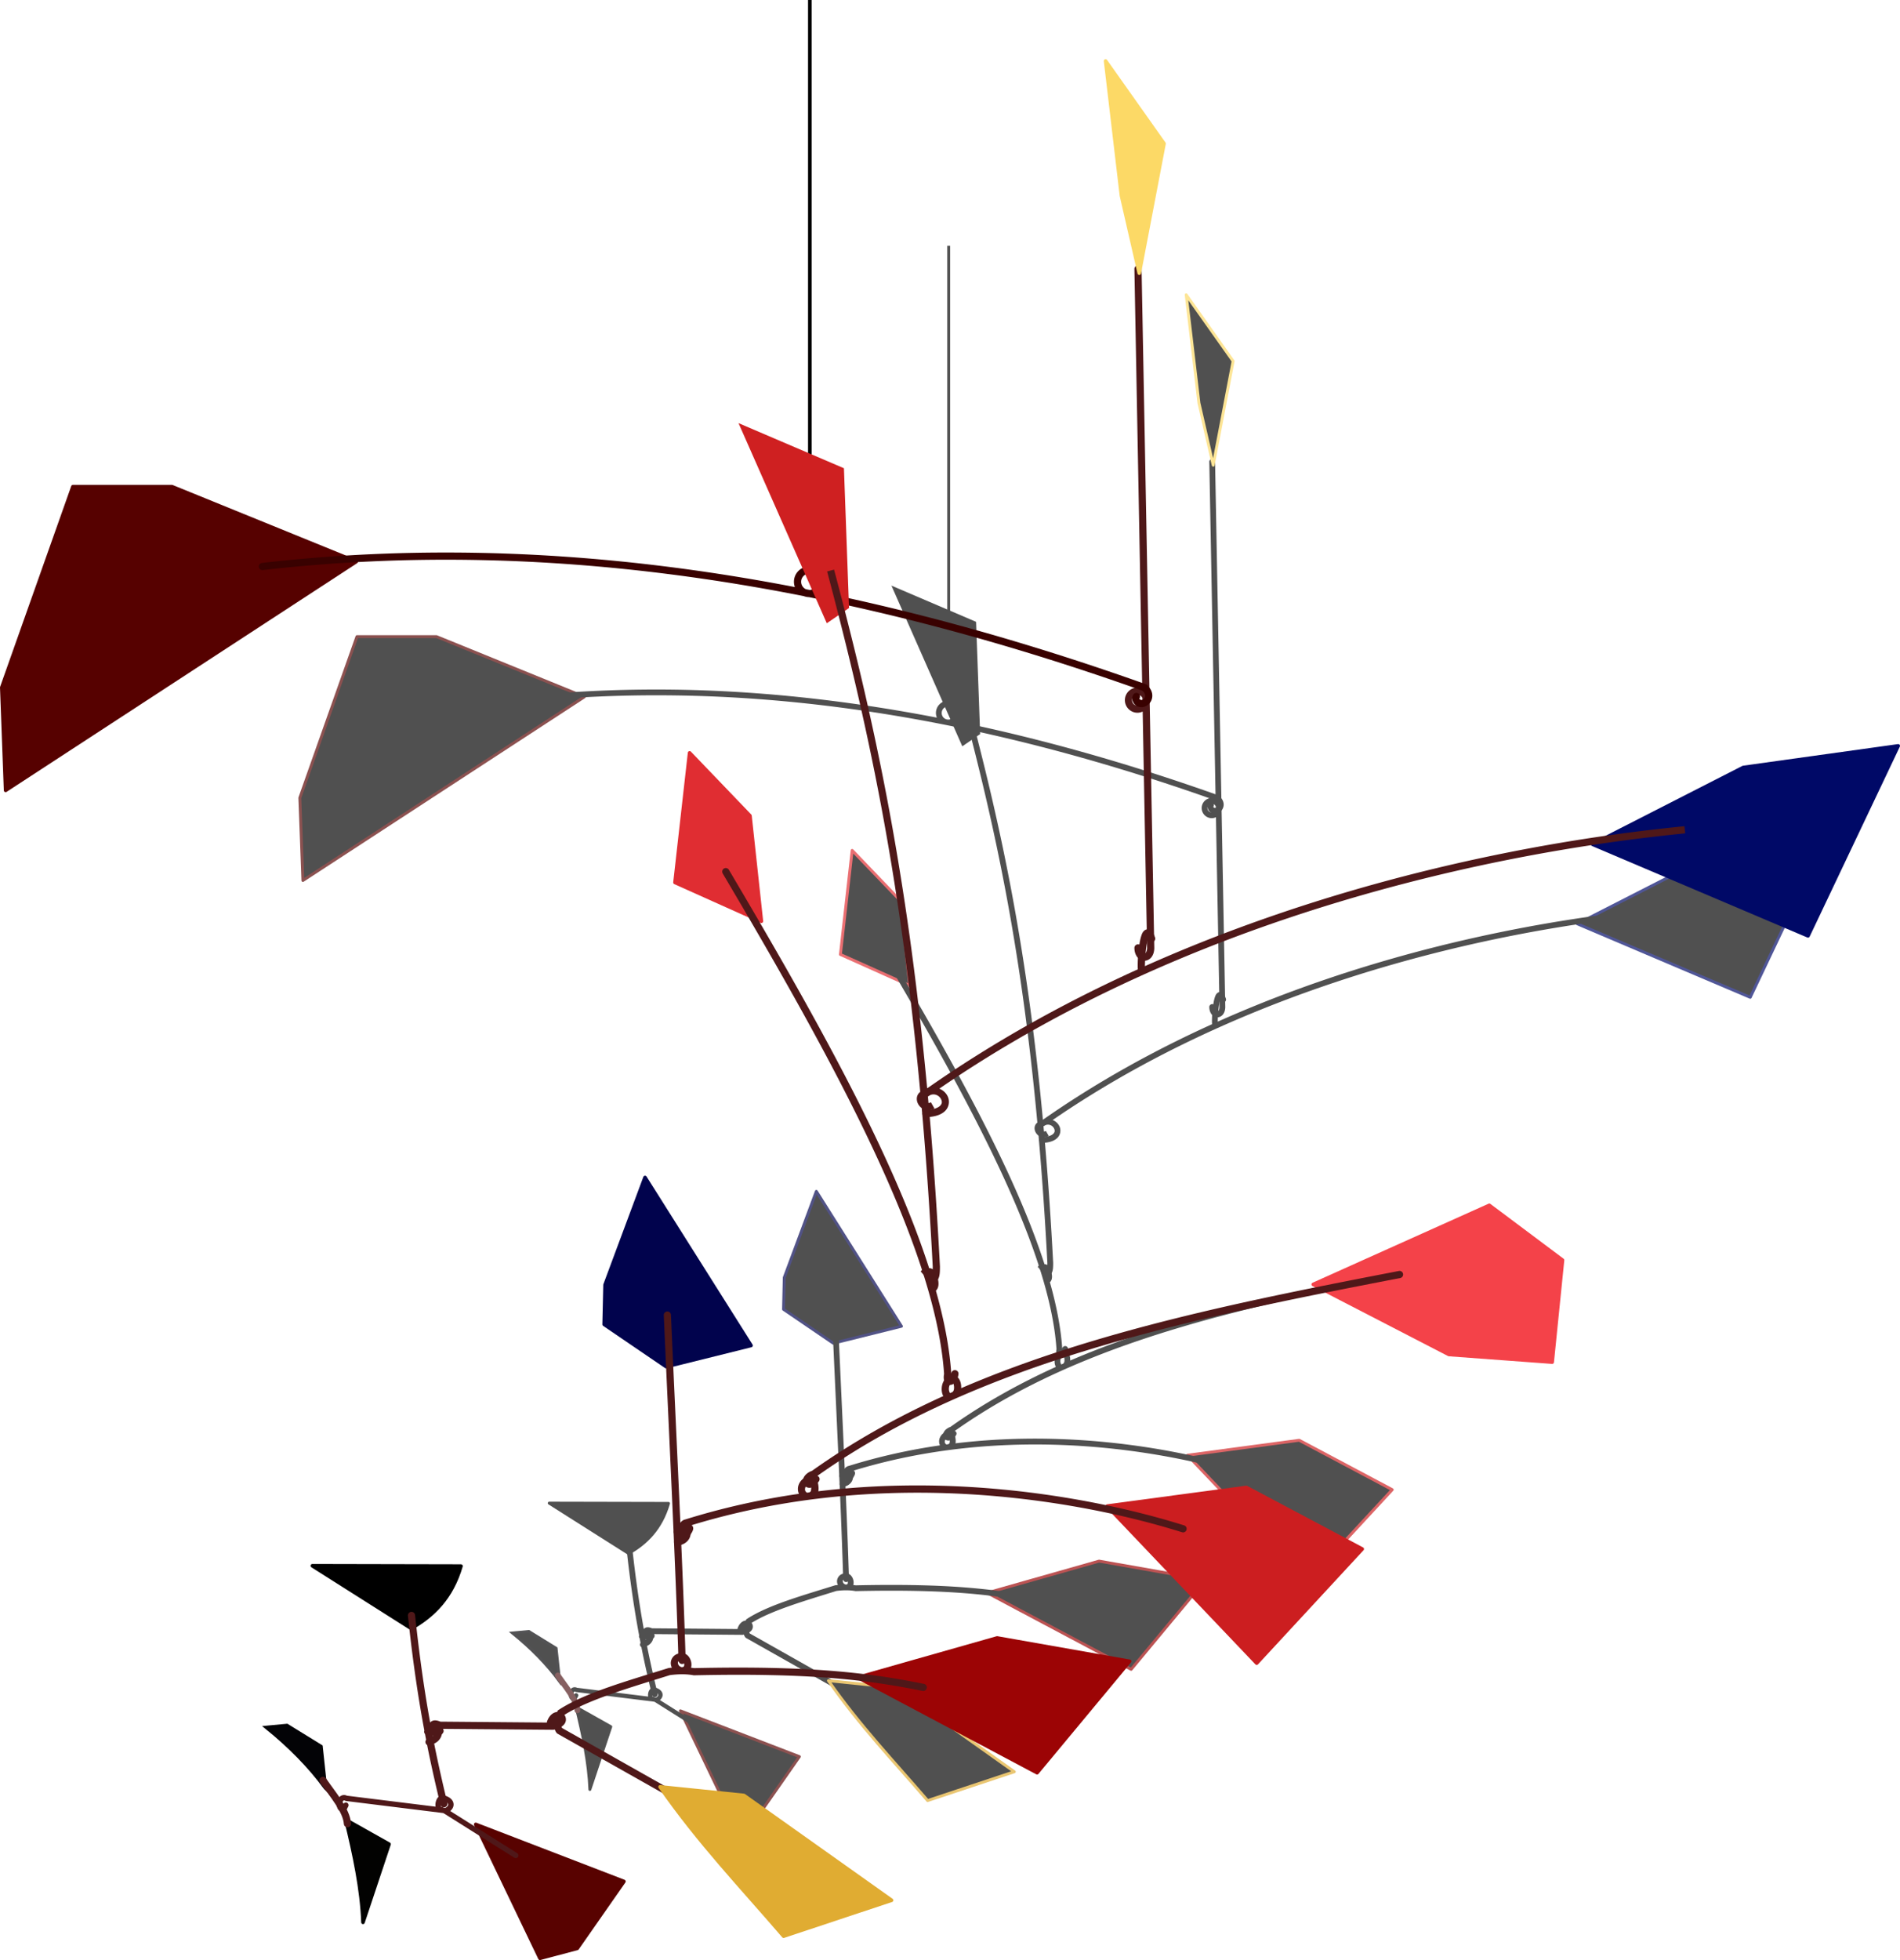 <?xml version="1.0" encoding="UTF-8" standalone="no"?>
<!-- Created with Inkscape (http://www.inkscape.org/) -->

<svg
   xmlns:dc="http://purl.org/dc/elements/1.1/"
   xmlns:cc="http://creativecommons.org/ns#"
   xmlns:rdf="http://www.w3.org/1999/02/22-rdf-syntax-ns#"
   xmlns:svg="http://www.w3.org/2000/svg"
   xmlns="http://www.w3.org/2000/svg"
   xmlns:sodipodi="http://sodipodi.sourceforge.net/DTD/sodipodi-0.dtd"
   xmlns:inkscape="http://www.inkscape.org/namespaces/inkscape"
   width="149.255mm"
   height="153.917mm"
   viewBox="0 0 528.855 545.376"
   id="svg2"
   version="1.1"
   inkscape:version="0.91 r13725"
   sodipodi:docname="calder.svg"
   inkscape:export-filename="/home/manu/Bureau/zzz.svg.png"
   inkscape:export-xdpi="200"
   inkscape:export-ydpi="200">
  <sodipodi:namedview
     id="base"
     pagecolor="#ffffff"
     bordercolor="#666666"
     borderopacity="1.0"
     inkscape:pageopacity="1"
     inkscape:pageshadow="2"
     inkscape:zoom="0.88798374"
     inkscape:cx="123.23794"
     inkscape:cy="274.31565"
     inkscape:document-units="px"
     inkscape:current-layer="layer2"
     showgrid="true"
     inkscape:window-width="1366"
     inkscape:window-height="715"
     inkscape:window-x="0"
     inkscape:window-y="0"
     inkscape:window-maximized="1"
     inkscape:object-nodes="true"
     inkscape:object-paths="true"
     showborder="true"
     inkscape:snap-global="false"
     showguides="true"
     inkscape:guide-bbox="true"
     inkscape:snap-object-midpoints="true"
     inkscape:snap-smooth-nodes="true"
     inkscape:snap-intersection-paths="true"
     inkscape:snap-center="true"
     fit-margin-top="0"
     fit-margin-left="0"
     fit-margin-right="0"
     fit-margin-bottom="0" />
  <defs
     id="defs4">
    <filter
       inkscape:collect="always"
       style="color-interpolation-filters:sRGB"
       id="filter5682"
       x="-0.037"
       width="1.073"
       y="-0.035"
       height="1.071">
      <feGaussianBlur
         inkscape:collect="always"
         stdDeviation="8.045"
         id="feGaussianBlur5684" />
    </filter>
  </defs>
  <style
     type="text/css"
     id="style5913">
	.st0{fill:#85BB5F;stroke:#000;stroke-width:0.25;}
	.st1{fill:#3D7B3E;stroke:#000;stroke-linejoin:round;}
	.st2{fill:#94C473;}
</style>
  <style
     id="style5913-0"
     type="text/css">
	.st0{fill:#85BB5F;stroke:#000;stroke-width:0.25;}
	.st1{fill:#3D7B3E;stroke:#000;stroke-linejoin:round;}
	.st2{fill:#94C473;}
</style>
  <g
     inkscape:groupmode="layer"
     id="layer2"
     inkscape:label="dessin"
     style="display:inline;opacity:1"
     transform="translate(-214.46,-14.123)">
    <g
       id="g5642"
       transform="matrix(0.803,0,0,0.803,-400.622,48.034)"
       style="opacity:0.685;filter:url(#filter5682)">
      <path
         style="fill:#000000;fill-rule:evenodd;stroke:#000000;stroke-width:1px;stroke-linecap:butt;stroke-linejoin:miter;stroke-opacity:1"
         d="m 1094.825,203.078 0,-160.127"
         id="path5549"
         inkscape:connector-curvature="0" />
      <path
         style="color:#000000;font-style:normal;font-variant:normal;font-weight:normal;font-stretch:normal;font-size:medium;line-height:normal;font-family:sans-serif;text-indent:0;text-align:start;text-decoration:none;text-decoration-line:none;text-decoration-style:solid;text-decoration-color:#000000;letter-spacing:normal;word-spacing:normal;text-transform:none;direction:ltr;block-progression:tb;writing-mode:lr-tb;baseline-shift:baseline;text-anchor:start;white-space:normal;clip-rule:nonzero;display:inline;overflow:visible;visibility:visible;opacity:1;isolation:auto;mix-blend-mode:normal;color-interpolation:sRGB;color-interpolation-filters:linearRGB;solid-color:#000000;solid-opacity:1;fill:#000000;fill-opacity:1;fill-rule:evenodd;stroke:none;stroke-width:2;stroke-linecap:round;stroke-linejoin:miter;stroke-miterlimit:4;stroke-dasharray:none;stroke-dashoffset:0;stroke-opacity:1;color-rendering:auto;image-rendering:auto;shape-rendering:auto;text-rendering:auto;enable-background:accumulate"
         d="m 1186.13,116.803 a 1,1 0 0 0 -0.965,1.033 l 2.184,116.701 c -0.413,-0.173 -0.863,-0.271 -1.336,-0.271 -1.921,0 -3.5,1.579 -3.5,3.5 0,1.921 1.579,3.5 3.5,3.5 0.521,0 1.011,-0.125 1.457,-0.332 l 1.23,65.791 c -0.018,0.702 -0.205,1.119 -0.371,1.326 -0.166,0.207 -0.285,0.234 -0.397,0.23 -0.223,-0.007 -0.768,-0.254 -0.768,-1.578 a 1,1 0 1 0 -2,0 c 0,2.013 1.178,3.526 2.701,3.576 0.761,0.025 1.52,-0.347 2.025,-0.979 0.505,-0.632 0.783,-1.495 0.809,-2.529 l 0,-0.021 -1.277,-68.227 c 0.055,-0.245 0.09,-0.497 0.09,-0.758 0,-0.296 -0.049,-0.578 -0.119,-0.854 l -2.23,-119.115 a 1,1 0 0 0 -1.033,-0.994 z m -0.117,119.463 c 0.632,0 1.163,0.374 1.387,0.916 l 0.02,1.102 c -0.207,0.578 -0.749,0.982 -1.406,0.982 -0.84,0 -1.5,-0.66 -1.5,-1.5 0,-0.84 0.66,-1.5 1.5,-1.5 z"
         id="path5551"
         inkscape:connector-curvature="0" />
      <path
         style="fill:#000000;fill-opacity:1;fill-rule:evenodd;stroke:#560100;stroke-width:1;stroke-linecap:round;stroke-linejoin:round;stroke-miterlimit:4;stroke-dasharray:none;stroke-opacity:1"
         d="m 870.971,262.862 -1.061,-28.638 19.799,-55.861 27.577,0 51.265,20.86 z"
         id="path5553"
         inkscape:connector-curvature="0" />
      <path
         inkscape:connector-curvature="0"
         id="path5555"
         d="m 994.664,196.693 c -2.13,-0.006 -4.259,0.003 -6.389,0.027 -15.331,0.175 -30.645,1.112 -45.939,2.863 a 1.001,1.001 0 0 0 0.229,1.988 c 80.941,-9.268 162.468,4.348 244.426,33.422 0.82,0.305 1.373,1.214 1.07,2.006 -0.194,0.509 -0.784,0.855 -1.228,0.65 -0.086,-0.04 -0.21,-0.166 -0.25,-0.258 -0.04,-0.092 -0.037,-0.073 -0.014,-0.109 a 1,1 0 1 0 -1.678,-1.088 c -0.411,0.632 -0.394,1.411 -0.146,1.986 0.247,0.576 0.681,1.024 1.252,1.287 1.619,0.745 3.361,-0.26 3.932,-1.756 0.509,-1.335 0.06,-2.679 -0.834,-3.621 a 1,1 0 0 0 -0.652,-0.721 c -0.255,-0.091 -0.509,-0.164 -0.764,-0.254 -0.031,-0.012 -0.054,-0.038 -0.086,-0.049 -0.124,-0.042 -0.252,-0.078 -0.381,-0.107 a 1,1 0 0 0 -0.012,-0.002 c -29.859,-10.572 -59.674,-19.078 -89.438,-25.197 0.733,-0.769 1.199,-1.797 1.199,-2.936 0,-2.353 -1.929,-4.281 -4.281,-4.281 -2.353,0 -4.281,1.929 -4.281,4.281 0,0.568 0.122,1.108 0.326,1.605 -32.086,-6.187 -64.113,-9.65 -96.062,-9.738 z m 100.018,5.852 c 1.272,0 2.281,1.01 2.281,2.281 0,1.272 -1.01,2.281 -2.281,2.281 -1.272,0 -2.281,-1.01 -2.281,-2.281 0,-1.272 1.01,-2.281 2.281,-2.281 z"
         style="color:#000000;font-style:normal;font-variant:normal;font-weight:normal;font-stretch:normal;font-size:medium;line-height:normal;font-family:sans-serif;text-indent:0;text-align:start;text-decoration:none;text-decoration-line:none;text-decoration-style:solid;text-decoration-color:#000000;letter-spacing:normal;word-spacing:normal;text-transform:none;direction:ltr;block-progression:tb;writing-mode:lr-tb;baseline-shift:baseline;text-anchor:start;white-space:normal;clip-rule:nonzero;display:inline;overflow:visible;visibility:visible;opacity:1;isolation:auto;mix-blend-mode:normal;color-interpolation:sRGB;color-interpolation-filters:linearRGB;solid-color:#000000;solid-opacity:1;fill:#000000;fill-opacity:1;fill-rule:evenodd;stroke:none;stroke-width:2;stroke-linecap:round;stroke-linejoin:round;stroke-miterlimit:4;stroke-dasharray:none;stroke-dashoffset:0;stroke-opacity:1;color-rendering:auto;image-rendering:auto;shape-rendering:auto;text-rendering:auto;enable-background:accumulate" />
      <path
         style="fill:#000000;fill-opacity:1;fill-rule:evenodd;stroke:#000967;stroke-width:1px;stroke-linecap:butt;stroke-linejoin:round;stroke-opacity:1"
         d="m 1312.736,277.888 41.896,-21.39 43.133,-6.01 -25.102,52.856 z"
         id="path5557"
         inkscape:connector-curvature="0" />
      <path
         style="color:#000000;font-style:normal;font-variant:normal;font-weight:normal;font-stretch:normal;font-size:medium;line-height:normal;font-family:sans-serif;text-indent:0;text-align:start;text-decoration:none;text-decoration-line:none;text-decoration-style:solid;text-decoration-color:#000000;letter-spacing:normal;word-spacing:normal;text-transform:none;direction:ltr;block-progression:tb;writing-mode:lr-tb;baseline-shift:baseline;text-anchor:start;white-space:normal;clip-rule:nonzero;display:inline;overflow:visible;visibility:visible;opacity:1;isolation:auto;mix-blend-mode:normal;color-interpolation:sRGB;color-interpolation-filters:linearRGB;solid-color:#000000;solid-opacity:1;fill:#000000;fill-opacity:1;fill-rule:evenodd;stroke:none;stroke-width:2;stroke-linecap:butt;stroke-linejoin:miter;stroke-miterlimit:4;stroke-dasharray:none;stroke-dashoffset:0;stroke-opacity:1;color-rendering:auto;image-rendering:auto;shape-rendering:auto;text-rendering:auto;enable-background:accumulate"
         d="m 1338.261,272.828 c -13.023,1.415 -79.8,7.539 -150.166,38.947 0.014,-1.628 0.168,-4.222 0.496,-6.121 0.097,-0.56 0.211,-1.022 0.326,-1.42 0.047,0.105 0.049,0.067 0.098,0.195 a 1,1 0 1 0 1.871,-0.703 c -0.299,-0.799 -0.548,-1.344 -1.024,-1.781 -0.238,-0.219 -0.597,-0.424 -1.02,-0.422 -0.423,0.002 -0.782,0.217 -1.002,0.432 -0.44,0.429 -0.604,0.899 -0.781,1.455 -0.178,0.556 -0.32,1.201 -0.441,1.904 -0.433,2.508 -0.604,5.572 -0.506,7.346 -19.852,8.988 -39.951,20 -59.176,33.498 -0.937,0.23 -1.709,0.695 -2.072,1.406 -0.414,0.811 -0.316,1.72 0.043,2.449 0.359,0.729 0.985,1.339 1.81,1.646 0.826,0.308 1.857,0.258 2.791,-0.275 l -0.992,-1.738 c -0.473,0.27 -0.797,0.253 -1.1,0.141 -0.303,-0.113 -0.578,-0.377 -0.715,-0.656 -0.137,-0.279 -0.132,-0.511 -0.057,-0.658 0.075,-0.148 0.254,-0.365 0.951,-0.469 l 0.234,-0.033 0.193,-0.137 c 87.538,-61.495 193.488,-71.174 210.453,-73.018 l -0.217,-1.988 z"
         id="path5559"
         inkscape:connector-curvature="0" />
      <path
         style="fill:#000000;fill-opacity:1;fill-rule:evenodd;stroke:#000000;stroke-width:1px;stroke-linecap:butt;stroke-linejoin:round;stroke-opacity:0"
         d="m 1099.544,216.37 6.187,-4.243 -1.414,-38.891 -29.345,-12.551 z"
         id="path5561"
         inkscape:connector-curvature="0" />
      <path
         style="color:#000000;font-style:normal;font-variant:normal;font-weight:normal;font-stretch:normal;font-size:medium;line-height:normal;font-family:sans-serif;text-indent:0;text-align:start;text-decoration:none;text-decoration-line:none;text-decoration-style:solid;text-decoration-color:#000000;letter-spacing:normal;word-spacing:normal;text-transform:none;direction:ltr;block-progression:tb;writing-mode:lr-tb;baseline-shift:baseline;text-anchor:start;white-space:normal;clip-rule:nonzero;display:inline;overflow:visible;visibility:visible;opacity:1;isolation:auto;mix-blend-mode:normal;color-interpolation:sRGB;color-interpolation-filters:linearRGB;solid-color:#000000;solid-opacity:1;fill:#000000;fill-opacity:1;fill-rule:evenodd;stroke:none;stroke-width:2;stroke-linecap:butt;stroke-linejoin:miter;stroke-miterlimit:4;stroke-dasharray:none;stroke-dashoffset:0;stroke-opacity:1;color-rendering:auto;image-rendering:auto;shape-rendering:auto;text-rendering:auto;enable-background:accumulate"
         d="m 1101.571,201.442 -1.934,0.512 c 10.623,40.049 20.619,83.534 26.451,150.686 a 1,1 0 0 0 0.043,0.484 c 1.135,13.135 2.114,27.158 2.904,42.254 0,1.191 -0.119,1.569 -0.203,1.926 -0.202,-0.213 -0.366,-0.362 -0.605,-0.662 -0.401,-0.504 -0.768,-1.022 -1.262,-1.434 l -1.281,1.535 c 0.143,0.119 0.562,0.622 0.979,1.145 0.416,0.523 0.837,1.081 1.422,1.496 0.293,0.208 0.673,0.426 1.207,0.379 0.534,-0.047 1.006,-0.456 1.228,-0.863 0.445,-0.814 0.521,-1.815 0.518,-3.545 l 0,-0.025 0,-0.025 c -0.776,-14.828 -1.734,-28.632 -2.844,-41.574 1.972,-0.193 3.384,-0.773 4.293,-1.676 1.07,-1.062 1.279,-2.566 0.828,-3.766 -0.676,-1.8 -2.73,-3.07 -4.965,-2.699 -0.285,0.047 -0.574,0.131 -0.863,0.234 -5.917,-63.544 -15.632,-105.618 -25.914,-144.381 z m 27.814,146.029 c 1.033,0.073 1.782,0.793 2.055,1.52 0.219,0.582 0.181,1.1 -0.365,1.643 -0.462,0.458 -1.419,0.93 -3.059,1.1 -0.111,-1.271 -0.222,-2.548 -0.336,-3.803 0.619,-0.349 1.199,-0.495 1.705,-0.459 z"
         id="path5563"
         inkscape:connector-curvature="0" />
      <path
         style="fill:#000000;fill-opacity:1;fill-rule:evenodd;stroke:#e02d32;stroke-width:1px;stroke-linecap:butt;stroke-linejoin:round;stroke-opacity:1"
         d="m 1081.336,299.278 -3.182,-29.345 -16.794,-17.501 -4.066,36.062 z"
         id="path5565"
         inkscape:connector-curvature="0" />
      <path
         style="color:#000000;font-style:normal;font-variant:normal;font-weight:normal;font-stretch:normal;font-size:medium;line-height:normal;font-family:sans-serif;text-indent:0;text-align:start;text-decoration:none;text-decoration-line:none;text-decoration-style:solid;text-decoration-color:#000000;letter-spacing:normal;word-spacing:normal;text-transform:none;direction:ltr;block-progression:tb;writing-mode:lr-tb;baseline-shift:baseline;text-anchor:start;white-space:normal;clip-rule:nonzero;display:inline;overflow:visible;visibility:visible;opacity:1;isolation:auto;mix-blend-mode:normal;color-interpolation:sRGB;color-interpolation-filters:linearRGB;solid-color:#000000;solid-opacity:1;fill:#000000;fill-opacity:1;fill-rule:evenodd;stroke:none;stroke-width:2;stroke-linecap:round;stroke-linejoin:miter;stroke-miterlimit:4;stroke-dasharray:none;stroke-dashoffset:0;stroke-opacity:1;color-rendering:auto;image-rendering:auto;shape-rendering:auto;text-rendering:auto;enable-background:accumulate"
         d="m 1071.38,284.479 a 1,1 0 0 0 -0.805,1.52 c 31.077,52.538 59.212,103.768 61.617,139.23 -0.146,0.774 -0.15,1.422 0.082,2.004 0.249,0.626 1,1.147 1.682,1.07 0.682,-0.076 1.162,-0.492 1.525,-1.008 0.363,-0.516 0.612,-1.18 0.711,-1.969 a 1,1 0 1 0 -1.984,-0.248 c 0,0.024 -0.014,0.027 -0.018,0.051 -0.481,-7.144 -1.974,-14.866 -4.277,-23.051 0.19,-0.185 0.345,-0.397 0.451,-0.617 0.206,-0.429 0.271,-0.873 0.275,-1.303 0.01,-0.859 -0.223,-1.703 -0.535,-2.434 -0.156,-0.365 -0.334,-0.698 -0.539,-0.992 -0.205,-0.294 -0.406,-0.563 -0.816,-0.773 -0.179,-0.092 -0.434,-0.153 -0.717,-0.131 -10.391,-32.317 -32.272,-71.18 -55.736,-110.848 a 1,1 0 0 0 -0.916,-0.502 z"
         id="path5567"
         inkscape:connector-curvature="0" />
      <path
         style="fill:#000000;fill-opacity:1;fill-rule:evenodd;stroke:#f44249;stroke-width:1px;stroke-linecap:butt;stroke-linejoin:round;stroke-opacity:1"
         d="m 1234.95,400.328 49,-22 20.375,15.25 -2.875,28.375 -28.75,-2.125 z"
         id="path5569"
         inkscape:connector-curvature="0" />
      <path
         style="color:#000000;font-style:normal;font-variant:normal;font-weight:normal;font-stretch:normal;font-size:medium;line-height:normal;font-family:sans-serif;text-indent:0;text-align:start;text-decoration:none;text-decoration-line:none;text-decoration-style:solid;text-decoration-color:#000000;letter-spacing:normal;word-spacing:normal;text-transform:none;direction:ltr;block-progression:tb;writing-mode:lr-tb;baseline-shift:baseline;text-anchor:start;white-space:normal;clip-rule:nonzero;display:inline;overflow:visible;visibility:visible;opacity:1;isolation:auto;mix-blend-mode:normal;color-interpolation:sRGB;color-interpolation-filters:linearRGB;solid-color:#000000;solid-opacity:1;fill:#000000;fill-opacity:1;fill-rule:evenodd;stroke:none;stroke-width:2;stroke-linecap:round;stroke-linejoin:miter;stroke-miterlimit:4;stroke-dasharray:none;stroke-dashoffset:0;stroke-opacity:1;color-rendering:auto;image-rendering:auto;shape-rendering:auto;text-rendering:auto;enable-background:accumulate"
         d="m 1258.929,396.576 a 1,1 0 0 0 -0.168,0.019 c -42.303,8.159 -84.515,16.565 -121.811,32.609 0.014,-0.402 0,-0.811 -0.082,-1.219 -0.122,-0.621 -0.343,-1.245 -0.85,-1.75 -0.253,-0.252 -0.606,-0.439 -0.994,-0.529 -0.388,-0.09 -0.811,-0.084 -1.203,0.047 -1.448,0.483 -2.138,1.897 -2.269,3.199 -0.084,0.834 0.02,1.721 0.42,2.453 -12.876,5.851 -25.127,12.675 -36.543,20.789 -2.002,0.722 -2.998,2.346 -2.367,3.734 0.326,0.716 1.28,1.152 2.09,0.949 0.81,-0.203 1.507,-0.794 2.201,-1.766 a 1,1 0 0 0 -0.422,-1.516 c 45.023,-31.854 103.386,-43.692 162.209,-55.037 a 1,1 0 0 0 -0.211,-1.984 z m -124.344,31.023 c 0,2.8e-4 -0.011,0.018 0.023,0.053 0.069,0.069 0.224,0.35 0.297,0.721 0.073,0.371 0.079,0.817 0.027,1.15 -0.052,0.334 -0.228,0.526 -0.092,0.412 a 1,1 0 0 0 -0.26,0.312 c -0.245,0.108 -0.488,0.218 -0.732,0.326 -0.193,-0.289 -0.366,-0.83 -0.307,-1.42 0.077,-0.763 0.44,-1.344 0.912,-1.502 0.107,-0.036 0.128,-0.053 0.131,-0.053 z"
         id="path5571"
         inkscape:connector-curvature="0" />
      <path
         style="fill:#000000;fill-opacity:1;fill-rule:evenodd;stroke:#cc1e20;stroke-width:1px;stroke-linecap:butt;stroke-linejoin:round;stroke-opacity:1"
         d="m 1177.607,462.016 38.719,-5.188 32.25,17.125 -29.375,31.75 z"
         id="path5573"
         inkscape:connector-curvature="0"
         sodipodi:nodetypes="ccccc" />
      <path
         style="color:#000000;font-style:normal;font-variant:normal;font-weight:normal;font-stretch:normal;font-size:medium;line-height:normal;font-family:sans-serif;text-indent:0;text-align:start;text-decoration:none;text-decoration-line:none;text-decoration-style:solid;text-decoration-color:#000000;letter-spacing:normal;word-spacing:normal;text-transform:none;direction:ltr;block-progression:tb;writing-mode:lr-tb;baseline-shift:baseline;text-anchor:start;white-space:normal;clip-rule:nonzero;display:inline;overflow:visible;visibility:visible;opacity:1;isolation:auto;mix-blend-mode:normal;color-interpolation:sRGB;color-interpolation-filters:linearRGB;solid-color:#000000;solid-opacity:1;fill:#000000;fill-opacity:1;fill-rule:evenodd;stroke:none;stroke-width:2;stroke-linecap:round;stroke-linejoin:miter;stroke-miterlimit:4;stroke-dasharray:none;stroke-dashoffset:0;stroke-opacity:1;color-rendering:auto;image-rendering:auto;shape-rendering:auto;text-rendering:auto;enable-background:accumulate"
         d="m 1094.794,453.649 c -1.649,0.206 -2.825,1.406 -3.186,2.764 -0.187,0.703 -0.126,1.487 0.178,2.184 -10.324,1.499 -20.959,3.801 -31.697,7.152 l 0.154,-0.035 c -0.605,0.089 -1.038,0.431 -1.367,0.807 -0.329,0.376 -0.57,0.818 -0.721,1.301 -0.151,0.482 -0.217,1.012 -0.086,1.564 0.131,0.552 0.528,1.126 1.119,1.422 0.552,0.276 1.174,0.121 1.547,-0.096 0.373,-0.217 0.633,-0.492 0.857,-0.775 0.225,-0.284 0.405,-0.578 0.541,-0.865 0.068,-0.144 0.126,-0.283 0.17,-0.443 0.044,-0.16 0.113,-0.321 0.033,-0.678 a 1,1 0 0 0 -0.426,-0.629 c 66.641,-20.316 128.936,-0.347 136.496,1.965 a 1.001,1.001 0 1 0 0.586,-1.914 c -5.123,-1.566 -36.813,-11.746 -78.148,-11.08 -7.593,0.122 -15.517,0.619 -23.656,1.594 0.114,-0.622 0.077,-1.275 -0.047,-1.967 -0.092,-0.515 -0.243,-1.028 -0.594,-1.496 -0.351,-0.468 -1.053,-0.861 -1.754,-0.773 z m 0.17,2.02 c 0.058,0.092 0.155,0.305 0.209,0.604 0.116,0.643 -0.063,1.626 -0.055,1.609 0.028,-0.055 -0.104,0.046 -0.371,0.305 -0.238,0.031 -0.477,0.068 -0.715,0.1 -0.541,-0.339 -0.639,-0.799 -0.49,-1.359 0.156,-0.59 0.653,-1.124 1.422,-1.258 z m -34.541,12.129 a 1,1 0 0 0 -0.066,0.342 c -0.01,0.022 -0.012,0.035 -0.031,0.076 -0.059,0.124 -0.169,0.302 -0.283,0.451 0.01,-0.088 -0.01,-0.143 0.023,-0.25 0.068,-0.217 0.197,-0.443 0.317,-0.58 0.033,-0.037 0.014,-0.018 0.041,-0.039 z"
         id="path5575"
         inkscape:connector-curvature="0" />
      <path
         style="fill:#000000;fill-opacity:1;fill-rule:evenodd;stroke:#01034d;stroke-width:1px;stroke-linecap:butt;stroke-linejoin:round;stroke-opacity:1"
         d="m 1054.825,423.203 -17.25,-11.75 0.25,-11 11.125,-29.875 29.5,46.75 z"
         id="path5577"
         inkscape:connector-curvature="0" />
      <g
         transform="translate(654.95,28.828)"
         id="g5579"
         style="fill:#000000;fill-opacity:1">
        <path
           style="color:#000000;font-style:normal;font-variant:normal;font-weight:normal;font-stretch:normal;font-size:medium;line-height:normal;font-family:sans-serif;text-indent:0;text-align:start;text-decoration:none;text-decoration-line:none;text-decoration-style:solid;text-decoration-color:#000000;letter-spacing:normal;word-spacing:normal;text-transform:none;direction:ltr;block-progression:tb;writing-mode:lr-tb;baseline-shift:baseline;text-anchor:start;white-space:normal;clip-rule:nonzero;display:inline;overflow:visible;visibility:visible;opacity:1;isolation:auto;mix-blend-mode:normal;color-interpolation:sRGB;color-interpolation-filters:linearRGB;solid-color:#000000;solid-opacity:1;fill:#000000;fill-opacity:1;fill-rule:evenodd;stroke:none;stroke-width:2;stroke-linecap:round;stroke-linejoin:miter;stroke-miterlimit:4;stroke-dasharray:none;stroke-dashoffset:0;stroke-opacity:1;color-rendering:auto;image-rendering:auto;shape-rendering:auto;text-rendering:auto;enable-background:accumulate"
           d="m 400.264,379.037 a 1,1 0 0 0 -1.041,1.057 c 1.407,32.419 3.275,68.987 4.09,96.061 a 1,1 0 1 0 2,-0.059 c -0.816,-27.112 -2.686,-63.68 -4.092,-96.088 a 1,1 0 0 0 -0.957,-0.971 z"
           id="path5581"
           inkscape:connector-curvature="0" />
      </g>
      <path
         style="color:#000000;font-style:normal;font-variant:normal;font-weight:normal;font-stretch:normal;font-size:medium;line-height:normal;font-family:sans-serif;text-indent:0;text-align:start;text-decoration:none;text-decoration-line:none;text-decoration-style:solid;text-decoration-color:#000000;letter-spacing:normal;word-spacing:normal;text-transform:none;direction:ltr;block-progression:tb;writing-mode:lr-tb;baseline-shift:baseline;text-anchor:start;white-space:normal;clip-rule:nonzero;display:inline;overflow:visible;visibility:visible;opacity:1;isolation:auto;mix-blend-mode:normal;color-interpolation:sRGB;color-interpolation-filters:linearRGB;solid-color:#000000;solid-opacity:1;fill:#000000;fill-opacity:1;fill-rule:nonzero;stroke:none;stroke-width:2;stroke-linecap:round;stroke-linejoin:round;stroke-miterlimit:4;stroke-dasharray:none;stroke-dashoffset:0;stroke-opacity:1;color-rendering:auto;image-rendering:auto;shape-rendering:auto;text-rendering:auto;enable-background:accumulate"
         d="m 1059.995,467.446 c -0.899,-0.192 -1.827,0.201 -2.707,0.994 a 1,1 0 1 0 1.338,1.486 c 0.603,-0.543 0.928,-0.53 0.951,-0.525 0.023,0.005 0.025,-0.027 0.053,0.15 0.056,0.355 -0.117,1.246 -1.709,1.445 a 1,1 0 1 0 0.248,1.984 c 2.423,-0.303 3.688,-2.15 3.438,-3.74 -0.125,-0.795 -0.712,-1.603 -1.611,-1.795 z"
         id="path5583"
         inkscape:connector-curvature="0" />
      <path
         style="fill:#000000;fill-opacity:1;fill-rule:evenodd;stroke:#9c0405;stroke-width:1px;stroke-linecap:butt;stroke-linejoin:round;stroke-opacity:1"
         d="m 1108.2,509.703 38.75,-11 36.875,6.5 -25.75,31 z"
         id="path5585"
         inkscape:connector-curvature="0" />
      <path
         style="color:#000000;font-style:normal;font-variant:normal;font-weight:normal;font-stretch:normal;font-size:medium;line-height:normal;font-family:sans-serif;text-indent:0;text-align:start;text-decoration:none;text-decoration-line:none;text-decoration-style:solid;text-decoration-color:#000000;letter-spacing:normal;word-spacing:normal;text-transform:none;direction:ltr;block-progression:tb;writing-mode:lr-tb;baseline-shift:baseline;text-anchor:start;white-space:normal;clip-rule:nonzero;display:inline;overflow:visible;visibility:visible;opacity:1;isolation:auto;mix-blend-mode:normal;color-interpolation:sRGB;color-interpolation-filters:linearRGB;solid-color:#000000;solid-opacity:1;fill:#000000;fill-opacity:1;fill-rule:evenodd;stroke:none;stroke-width:2;stroke-linecap:round;stroke-linejoin:miter;stroke-miterlimit:4;stroke-dasharray:none;stroke-dashoffset:0;stroke-opacity:1;color-rendering:auto;image-rendering:auto;shape-rendering:auto;text-rendering:auto;enable-background:accumulate"
         d="m 1059.015,502.84 c -0.518,0.015 -0.861,0.232 -1.021,0.285 -1.309,0.436 -1.981,1.728 -1.865,2.842 0.036,0.349 0.139,0.689 0.287,1.008 -0.28,0.029 -0.558,0.048 -0.84,0.084 l -0.088,0.012 -0.084,0.027 c -11.187,3.509 -23.09,6.803 -30.475,11.605 l -0.272,0.176 -0.115,0.303 c -0.505,1.307 -0.798,2.413 -0.861,3.389 -0.064,0.975 0.114,1.873 0.662,2.551 l 0.121,0.146 32.012,18.078 a 1.001,1.001 0 0 0 0.984,-1.742 l -31.58,-17.83 c -0.124,-0.18 -0.243,-0.461 -0.203,-1.074 0.039,-0.589 0.286,-1.476 0.648,-2.482 6.915,-4.389 18.523,-7.714 29.578,-11.18 2.31,-0.291 4.502,-0.327 6.514,0.041 l 0.1,0.019 0.103,-0.002 c 31.795,-0.703 48.168,1.212 63.594,4.355 a 1.001,1.001 0 0 0 0.4,-1.961 c -15.539,-3.167 -32.143,-5.098 -64.022,-4.395 -0.278,-0.048 -0.561,-0.073 -0.842,-0.109 0.137,-0.487 0.149,-0.989 0.062,-1.48 -0.194,-1.1 -0.908,-2.273 -2.223,-2.602 -0.212,-0.053 -0.403,-0.07 -0.576,-0.064 z m 0.148,2.033 c 0.316,0.114 0.596,0.493 0.682,0.979 0.045,0.257 0.02,0.508 -0.029,0.65 -0.05,0.142 -0.079,0.153 -0.109,0.166 a 1,1 0 0 0 -0.25,0.15 c -0.073,-8e-4 -0.144,-0.01 -0.217,-0.01 -0.063,0 -0.127,0.007 -0.189,0.008 a 1,1 0 0 0 -0.227,-0.119 c -0.378,-0.144 -0.665,-0.572 -0.703,-0.938 -0.038,-0.366 -0.023,-0.561 0.508,-0.738 0.294,-0.098 0.519,-0.123 0.537,-0.148 z"
         id="path5587"
         inkscape:connector-curvature="0" />
      <path
         style="fill:#000000;fill-opacity:1;fill-rule:evenodd;stroke:#e0ac32;stroke-width:1px;stroke-linecap:butt;stroke-linejoin:round;stroke-opacity:1"
         d="m 1053.14,540.136 23.335,2.386 41.1,29.168 -30.052,9.988 c -11.609,-13.514 -23.637,-26.085 -34.383,-41.543 z"
         id="path5589"
         inkscape:connector-curvature="0"
         sodipodi:nodetypes="ccccc" />
      <path
         style="color:#000000;font-style:normal;font-variant:normal;font-weight:normal;font-stretch:normal;font-size:medium;line-height:normal;font-family:sans-serif;text-indent:0;text-align:start;text-decoration:none;text-decoration-line:none;text-decoration-style:solid;text-decoration-color:#000000;letter-spacing:normal;word-spacing:normal;text-transform:none;direction:ltr;block-progression:tb;writing-mode:lr-tb;baseline-shift:baseline;text-anchor:start;white-space:normal;clip-rule:nonzero;display:inline;overflow:visible;visibility:visible;opacity:1;isolation:auto;mix-blend-mode:normal;color-interpolation:sRGB;color-interpolation-filters:linearRGB;solid-color:#000000;solid-opacity:1;fill:#000000;fill-opacity:1;fill-rule:evenodd;stroke:none;stroke-width:2;stroke-linecap:round;stroke-linejoin:miter;stroke-miterlimit:4;stroke-dasharray:none;stroke-dashoffset:0;stroke-opacity:1;color-rendering:auto;image-rendering:auto;shape-rendering:auto;text-rendering:auto;enable-background:accumulate"
         d="m 1025.224,519.332 c -0.43,-0.091 -0.896,-0.065 -1.35,0.094 -0.907,0.318 -1.688,1.146 -2.164,2.416 a 1,1 0 0 0 -0.068,0.398 l -29.656,-0.252 c -0.967,-0.409 -1.882,-0.528 -2.574,-0.012 -0.778,0.581 -0.841,1.522 -0.676,2.234 0.166,0.713 0.547,1.413 1.338,1.785 0.395,0.186 0.912,0.239 1.379,0.09 0.467,-0.149 0.863,-0.457 1.203,-0.865 a 1,1 0 0 0 0.059,-1.225 l 30.746,0.258 0.113,-0.025 c 1.511,-0.343 2.506,-0.893 3.041,-1.73 0.535,-0.838 0.355,-1.96 -0.26,-2.566 -0.308,-0.303 -0.701,-0.509 -1.131,-0.6 z m -0.688,1.98 c 0.23,-0.081 0.372,0.003 0.414,0.045 0.042,0.042 0.077,-0.086 -0.019,0.065 -0.041,0.063 -0.555,0.231 -0.76,0.361 0.123,-0.11 0.277,-0.44 0.365,-0.471 z m -33.93,2.268 c -0.082,0.061 0.246,0.1 0.635,0.232 a 1,1 0 0 0 -0.123,0.127 c -0.136,0.163 -0.191,0.18 -0.223,0.195 -0.03,-0.038 -0.165,-0.175 -0.211,-0.375 -0.053,-0.227 0.029,-0.259 -0.078,-0.18 z"
         id="path5591"
         inkscape:connector-curvature="0" />
      <path
         style="fill:#000000;fill-opacity:1;fill-rule:evenodd;stroke:#000000;stroke-width:1px;stroke-linecap:butt;stroke-linejoin:round;stroke-opacity:1"
         d="m 956.355,478.618 41.366,0.088 c -2.599,8.882 -7.76,13.837 -13.877,17.324 z"
         id="path5593"
         inkscape:connector-curvature="0"
         sodipodi:nodetypes="cccc" />
      <path
         style="color:#000000;font-style:normal;font-variant:normal;font-weight:normal;font-stretch:normal;font-size:medium;line-height:normal;font-family:sans-serif;text-indent:0;text-align:start;text-decoration:none;text-decoration-line:none;text-decoration-style:solid;text-decoration-color:#000000;letter-spacing:normal;word-spacing:normal;text-transform:none;direction:ltr;block-progression:tb;writing-mode:lr-tb;baseline-shift:baseline;text-anchor:start;white-space:normal;clip-rule:nonzero;display:inline;overflow:visible;visibility:visible;opacity:1;isolation:auto;mix-blend-mode:normal;color-interpolation:sRGB;color-interpolation-filters:linearRGB;solid-color:#000000;solid-opacity:1;fill:#000000;fill-opacity:1;fill-rule:evenodd;stroke:none;stroke-width:2;stroke-linecap:round;stroke-linejoin:miter;stroke-miterlimit:4;stroke-dasharray:none;stroke-dashoffset:0;stroke-opacity:1;color-rendering:auto;image-rendering:auto;shape-rendering:auto;text-rendering:auto;enable-background:accumulate"
         d="m 983.929,491.44 a 1,1 0 0 0 -0.973,1.119 c 1.378,12.984 2.929,23.148 4.566,31.898 a 1,1 0 0 0 0.189,0.98 c 0.102,0.538 0.204,1.078 0.307,1.605 a 1,1 0 0 0 0.277,1.447 c 1.199,6.006 2.436,11.375 3.682,16.57 a 1,1 0 1 0 1.945,-0.465 c -1.243,-5.185 -2.473,-10.525 -3.666,-16.496 0.366,-0.173 0.776,-0.411 1.145,-0.779 0.665,-0.665 1.016,-1.465 1.002,-2.232 -0.014,-0.767 -0.385,-1.45 -0.932,-1.883 -0.547,-0.433 -1.295,-0.636 -2.035,-0.459 -0.066,0.016 -0.128,0.05 -0.193,0.072 -1.539,-8.408 -2.994,-18.173 -4.299,-30.471 a 1,1 0 0 0 -1.016,-0.908 z m 5.973,33.252 c 0.119,-0.028 0.229,0.002 0.33,0.082 0.101,0.08 0.169,0.193 0.172,0.352 0.003,0.159 -0.051,0.414 -0.418,0.781 -0.017,0.017 -0.104,0.054 -0.135,0.074 -0.072,-0.373 -0.145,-0.748 -0.217,-1.127 0.107,-0.103 0.2,-0.146 0.268,-0.162 z"
         id="path5595"
         inkscape:connector-curvature="0" />
      <path
         style="fill:#000000;fill-opacity:1;fill-rule:evenodd;stroke:#580200;stroke-width:1px;stroke-linecap:round;stroke-linejoin:round;stroke-opacity:1"
         d="m 1001.825,550.578 41.25,15.875 -13,18.625 -10.375,2.75 z"
         id="path5597"
         inkscape:connector-curvature="0" />
      <path
         style="color:#000000;font-style:normal;font-variant:normal;font-weight:normal;font-stretch:normal;font-size:medium;line-height:normal;font-family:sans-serif;text-indent:0;text-align:start;text-decoration:none;text-decoration-line:none;text-decoration-style:solid;text-decoration-color:#000000;letter-spacing:normal;word-spacing:normal;text-transform:none;direction:ltr;block-progression:tb;writing-mode:lr-tb;baseline-shift:baseline;text-anchor:start;white-space:normal;clip-rule:nonzero;display:inline;overflow:visible;visibility:visible;opacity:1;isolation:auto;mix-blend-mode:normal;color-interpolation:sRGB;color-interpolation-filters:linearRGB;solid-color:#000000;solid-opacity:1;fill:#000000;fill-opacity:1;fill-rule:evenodd;stroke:none;stroke-width:1.5;stroke-linecap:round;stroke-linejoin:round;stroke-miterlimit:4;stroke-dasharray:none;stroke-dashoffset:0;stroke-opacity:1;color-rendering:auto;image-rendering:auto;shape-rendering:auto;text-rendering:auto;enable-background:accumulate"
         d="m 964.97,542.414 c -0.133,0.015 -0.262,0.045 -0.385,0.09 -0.491,0.179 -0.845,0.547 -1.076,0.955 -0.463,0.817 -0.55,1.863 -0.092,2.779 0.284,0.569 0.921,0.831 1.455,0.766 0.534,-0.066 1.058,-0.429 1.254,-1.018 -0.002,0.005 0.106,-0.133 0.242,-0.451 a 0.75,0.75 0 1 0 -1.379,-0.59 c -0.011,0.025 -0.124,0.222 -0.223,0.439 -0.109,-0.378 -0.123,-0.882 0.049,-1.186 0.099,-0.175 0.209,-0.258 0.283,-0.285 0.074,-0.027 0.147,-0.048 0.367,0.072 a 0.75,0.75 0 0 0 0.268,0.086 l 27.084,3.355 0.01,0.006 a 0.75,0.75 0 0 0 0.004,0.004 0.75,0.75 0 0 0 0.176,0.109 l 19.545,12.291 a 0.75,0.75 0 1 0 0.797,-1.27 l -18.616,-11.709 c 0.641,-0.555 1.002,-1.262 0.916,-2.021 -0.128,-1.129 -1.154,-1.968 -2.611,-2.332 -1.702,-0.425 -2.646,1.614 -2.387,3.141 l -24.641,-3.051 c 0.058,0.026 0.117,0.043 0.174,0.074 l -0.268,-0.086 0.094,0.012 c -0.34,-0.15 -0.701,-0.22 -1.041,-0.182 z m 27.705,1.549 c 1.108,0.277 1.452,0.764 1.484,1.045 0.028,0.243 -0.155,0.628 -0.818,0.994 a 0.75,0.75 0 0 0 -0.174,-0.043 l -0.34,-0.043 a 0.75,0.75 0 0 0 -0.521,-0.213 c -0.484,-0.007 -0.074,-1.851 0.369,-1.74 z"
         id="path5599"
         inkscape:connector-curvature="0" />
      <path
         style="fill:#000000;fill-opacity:1;fill-rule:evenodd;stroke:#020201;stroke-width:1px;stroke-linecap:butt;stroke-linejoin:round;stroke-opacity:1"
         d="m 965.7,549.328 c 2.334,9.625 4.391,19.204 4.75,28.5 l 7.25,-21.75 z"
         id="path5601"
         inkscape:connector-curvature="0"
         sodipodi:nodetypes="cccc" />
      <path
         style="fill:#000000;fill-opacity:1;fill-rule:evenodd;stroke:#030306;stroke-width:1px;stroke-linecap:butt;stroke-linejoin:miter;stroke-opacity:1"
         d="m 959.978,540.401 -1.237,-11.49 -9.458,-5.834 -5.657,0.53 c 6.35,5.148 11.887,10.703 16.352,16.794 z"
         id="path5603"
         inkscape:connector-curvature="0"
         sodipodi:nodetypes="ccccc" />
      <path
         style="fill:#000000;fill-rule:evenodd;stroke:#4f1819;stroke-width:2;stroke-linecap:round;stroke-linejoin:miter;stroke-opacity:1"
         d="m 959.316,538.324 c 2.81,4.092 6.526,8.303 6.806,12.065"
         id="path5605"
         inkscape:connector-curvature="0"
         sodipodi:nodetypes="cc" />
      <path
         style="fill:#000000;fill-opacity:1;fill-rule:evenodd;stroke:#fcd966;stroke-width:1px;stroke-linecap:butt;stroke-linejoin:round;stroke-opacity:1"
         d="M 1186.518,118.966 1181.568,97.399 1177.149,59.922 1193.412,82.903 Z"
         id="path5607"
         inkscape:connector-curvature="0" />
    </g>
    <g
       id="g5515">
      <path
         inkscape:connector-curvature="0"
         id="path5056"
         d="m 439.875,174.25 0,-160.127"
         style="fill:none;fill-rule:evenodd;stroke:#000000;stroke-width:1px;stroke-linecap:butt;stroke-linejoin:miter;stroke-opacity:1" />
      <path
         id="path5000"
         d="m 531.18,87.975 a 1,1 0 0 0 -0.965,1.033 l 2.184,116.701 c -0.413,-0.173 -0.863,-0.271 -1.336,-0.271 -1.921,0 -3.5,1.579 -3.5,3.5 0,1.921 1.579,3.5 3.5,3.5 0.521,0 1.011,-0.125 1.457,-0.332 l 1.23,65.791 c -0.018,0.702 -0.205,1.119 -0.371,1.326 -0.166,0.207 -0.285,0.234 -0.396,0.23 -0.223,-0.007 -0.768,-0.254 -0.768,-1.578 a 1,1 0 1 0 -2,0 c 0,2.013 1.178,3.526 2.701,3.576 0.761,0.025 1.52,-0.347 2.025,-0.979 0.505,-0.632 0.783,-1.495 0.809,-2.529 l 0,-0.021 -1.277,-68.227 c 0.055,-0.245 0.09,-0.497 0.09,-0.758 0,-0.296 -0.049,-0.578 -0.119,-0.854 L 532.213,88.969 a 1,1 0 0 0 -1.033,-0.994 z M 531.062,207.438 c 0.632,0 1.163,0.374 1.387,0.916 l 0.019,1.102 c -0.207,0.578 -0.749,0.982 -1.406,0.982 -0.84,0 -1.5,-0.66 -1.5,-1.5 0,-0.84 0.66,-1.5 1.5,-1.5 z"
         style="color:#000000;font-style:normal;font-variant:normal;font-weight:normal;font-stretch:normal;font-size:medium;line-height:normal;font-family:sans-serif;text-indent:0;text-align:start;text-decoration:none;text-decoration-line:none;text-decoration-style:solid;text-decoration-color:#000000;letter-spacing:normal;word-spacing:normal;text-transform:none;direction:ltr;block-progression:tb;writing-mode:lr-tb;baseline-shift:baseline;text-anchor:start;white-space:normal;clip-rule:nonzero;display:inline;overflow:visible;visibility:visible;opacity:1;isolation:auto;mix-blend-mode:normal;color-interpolation:sRGB;color-interpolation-filters:linearRGB;solid-color:#000000;solid-opacity:1;fill:#4f1819;fill-opacity:1;fill-rule:evenodd;stroke:none;stroke-width:2;stroke-linecap:round;stroke-linejoin:miter;stroke-miterlimit:4;stroke-dasharray:none;stroke-dashoffset:0;stroke-opacity:1;color-rendering:auto;image-rendering:auto;shape-rendering:auto;text-rendering:auto;enable-background:accumulate"
         inkscape:connector-curvature="0" />
      <path
         inkscape:connector-curvature="0"
         id="path4750"
         d="m 216.021,234.034 -1.061,-28.638 19.799,-55.861 27.577,0 51.265,20.86 z"
         style="fill:#560100;fill-opacity:1;fill-rule:evenodd;stroke:#560100;stroke-width:1;stroke-linecap:round;stroke-linejoin:round;stroke-miterlimit:4;stroke-dasharray:none;stroke-opacity:1" />
      <path
         d="m 443.013,175.998 a 3.281,3.281 0 0 1 -3.281,3.281 3.281,3.281 0 0 1 -3.281,-3.281 3.281,3.281 0 0 1 3.281,-3.281 3.281,3.281 0 0 1 3.281,3.281 z m 87.766,31.913 c -0.434,0.668 0.028,1.518 0.684,1.82 1.032,0.475 2.199,-0.2 2.581,-1.203 0.528,-1.385 -0.372,-2.885 -1.721,-3.341 -0.093,-0.032 -0.188,-0.058 -0.284,-0.081 m -244.539,-33.357 c 81.385,-9.318 163.332,4.431 245.658,33.734"
         style="color:#000000;clip-rule:nonzero;display:inline;overflow:visible;visibility:visible;opacity:1;isolation:auto;mix-blend-mode:normal;color-interpolation:sRGB;color-interpolation-filters:linearRGB;solid-color:#000000;solid-opacity:1;fill:none;fill-opacity:1;fill-rule:evenodd;stroke:#390100;stroke-width:2;stroke-linecap:round;stroke-linejoin:round;stroke-miterlimit:4;stroke-dasharray:none;stroke-dashoffset:0;stroke-opacity:1;color-rendering:auto;image-rendering:auto;shape-rendering:auto;text-rendering:auto;enable-background:accumulate"
         id="path4758"
         inkscape:connector-curvature="0" />
      <path
         inkscape:connector-curvature="0"
         id="path5511"
         d="m 657.786,249.06 41.896,-21.39 43.133,-6.01 -25.102,52.856 z"
         style="fill:#000967;fill-opacity:1;fill-rule:evenodd;stroke:#000967;stroke-width:1px;stroke-linecap:butt;stroke-linejoin:round;stroke-opacity:1" />
      <path
         id="path5026"
         d="m 683.311,244 c -13.023,1.415 -79.8,7.539 -150.166,38.947 0.014,-1.628 0.168,-4.222 0.496,-6.121 0.097,-0.56 0.211,-1.022 0.326,-1.42 0.047,0.105 0.049,0.067 0.098,0.195 a 1,1 0 1 0 1.871,-0.703 c -0.3,-0.799 -0.548,-1.344 -1.023,-1.781 -0.238,-0.219 -0.597,-0.424 -1.02,-0.422 -0.423,0.002 -0.782,0.217 -1.002,0.432 -0.44,0.429 -0.603,0.899 -0.781,1.455 -0.178,0.556 -0.32,1.201 -0.441,1.904 -0.433,2.508 -0.604,5.572 -0.506,7.346 -19.852,8.988 -39.951,20 -59.176,33.498 -0.937,0.23 -1.709,0.695 -2.072,1.406 -0.414,0.811 -0.316,1.72 0.043,2.449 0.359,0.729 0.985,1.339 1.811,1.646 0.826,0.308 1.857,0.258 2.791,-0.275 l -0.992,-1.738 c -0.473,0.27 -0.797,0.253 -1.1,0.141 -0.303,-0.113 -0.577,-0.377 -0.715,-0.656 -0.137,-0.279 -0.132,-0.511 -0.057,-0.658 0.075,-0.148 0.254,-0.365 0.951,-0.469 l 0.234,-0.033 0.193,-0.137 c 87.538,-61.495 193.488,-71.174 210.453,-73.018 L 683.311,244 Z"
         style="color:#000000;font-style:normal;font-variant:normal;font-weight:normal;font-stretch:normal;font-size:medium;line-height:normal;font-family:sans-serif;text-indent:0;text-align:start;text-decoration:none;text-decoration-line:none;text-decoration-style:solid;text-decoration-color:#000000;letter-spacing:normal;word-spacing:normal;text-transform:none;direction:ltr;block-progression:tb;writing-mode:lr-tb;baseline-shift:baseline;text-anchor:start;white-space:normal;clip-rule:nonzero;display:inline;overflow:visible;visibility:visible;opacity:1;isolation:auto;mix-blend-mode:normal;color-interpolation:sRGB;color-interpolation-filters:linearRGB;solid-color:#000000;solid-opacity:1;fill:#4f1819;fill-opacity:1;fill-rule:evenodd;stroke:none;stroke-width:2;stroke-linecap:butt;stroke-linejoin:miter;stroke-miterlimit:4;stroke-dasharray:none;stroke-dashoffset:0;stroke-opacity:1;color-rendering:auto;image-rendering:auto;shape-rendering:auto;text-rendering:auto;enable-background:accumulate"
         inkscape:connector-curvature="0" />
      <path
         inkscape:connector-curvature="0"
         id="path5054"
         d="m 444.593,187.541 6.187,-4.243 -1.414,-38.891 -29.345,-12.551 z"
         style="fill:#cf2021;fill-opacity:1;fill-rule:evenodd;stroke:#000000;stroke-width:1px;stroke-linecap:butt;stroke-linejoin:round;stroke-opacity:0" />
      <path
         id="path5045"
         d="m 446.621,172.613 -1.934,0.512 c 10.623,40.049 20.619,83.534 26.451,150.686 a 1,1 0 0 0 0.043,0.484 c 1.135,13.135 2.114,27.158 2.904,42.254 8e-5,1.191 -0.119,1.569 -0.203,1.926 -0.202,-0.213 -0.366,-0.362 -0.605,-0.662 -0.401,-0.504 -0.768,-1.022 -1.262,-1.434 l -1.281,1.535 c 0.143,0.119 0.562,0.622 0.979,1.145 0.416,0.523 0.837,1.081 1.422,1.496 0.293,0.208 0.673,0.426 1.207,0.379 0.534,-0.047 1.006,-0.456 1.229,-0.863 0.444,-0.814 0.521,-1.815 0.518,-3.545 l 0,-0.025 -0.002,-0.025 c -0.776,-14.828 -1.734,-28.632 -2.844,-41.574 1.972,-0.193 3.384,-0.773 4.293,-1.676 1.07,-1.062 1.279,-2.566 0.828,-3.766 -0.676,-1.8 -2.73,-3.07 -4.965,-2.699 -0.286,0.047 -0.574,0.131 -0.863,0.234 -5.917,-63.544 -15.632,-105.618 -25.914,-144.381 z m 27.814,146.029 c 1.033,0.073 1.781,0.793 2.055,1.52 0.219,0.582 0.181,1.1 -0.365,1.643 -0.462,0.458 -1.419,0.93 -3.059,1.1 -0.111,-1.271 -0.222,-2.548 -0.336,-3.803 0.619,-0.349 1.199,-0.495 1.705,-0.459 z"
         style="color:#000000;font-style:normal;font-variant:normal;font-weight:normal;font-stretch:normal;font-size:medium;line-height:normal;font-family:sans-serif;text-indent:0;text-align:start;text-decoration:none;text-decoration-line:none;text-decoration-style:solid;text-decoration-color:#000000;letter-spacing:normal;word-spacing:normal;text-transform:none;direction:ltr;block-progression:tb;writing-mode:lr-tb;baseline-shift:baseline;text-anchor:start;white-space:normal;clip-rule:nonzero;display:inline;overflow:visible;visibility:visible;opacity:1;isolation:auto;mix-blend-mode:normal;color-interpolation:sRGB;color-interpolation-filters:linearRGB;solid-color:#000000;solid-opacity:1;fill:#4f1819;fill-opacity:1;fill-rule:evenodd;stroke:none;stroke-width:2;stroke-linecap:butt;stroke-linejoin:miter;stroke-miterlimit:4;stroke-dasharray:none;stroke-dashoffset:0;stroke-opacity:1;color-rendering:auto;image-rendering:auto;shape-rendering:auto;text-rendering:auto;enable-background:accumulate"
         inkscape:connector-curvature="0" />
      <path
         inkscape:connector-curvature="0"
         id="path5067"
         d="m 426.385,270.45 -3.182,-29.345 -16.794,-17.501 -4.066,36.062 z"
         style="fill:#e02d32;fill-opacity:1;fill-rule:evenodd;stroke:#e02d32;stroke-width:1px;stroke-linecap:butt;stroke-linejoin:round;stroke-opacity:1" />
      <path
         id="path5058"
         d="m 416.43,255.65 a 1,1 0 0 0 -0.805,1.52 c 31.077,52.538 59.212,103.768 61.617,139.23 -0.146,0.774 -0.15,1.422 0.082,2.004 0.249,0.626 1,1.147 1.682,1.07 0.682,-0.076 1.162,-0.492 1.525,-1.008 0.363,-0.516 0.612,-1.18 0.711,-1.969 A 1,1 0 1 0 479.258,396.25 c -0.003,0.024 -0.014,0.027 -0.018,0.051 -0.481,-7.144 -1.974,-14.866 -4.277,-23.051 0.19,-0.185 0.345,-0.397 0.451,-0.617 0.206,-0.429 0.271,-0.873 0.275,-1.303 0.008,-0.859 -0.223,-1.703 -0.535,-2.434 -0.156,-0.365 -0.334,-0.698 -0.539,-0.992 -0.205,-0.294 -0.406,-0.563 -0.816,-0.773 -0.179,-0.092 -0.434,-0.153 -0.717,-0.131 C 462.691,334.683 440.81,295.82 417.346,256.152 a 1,1 0 0 0 -0.916,-0.502 z"
         style="color:#000000;font-style:normal;font-variant:normal;font-weight:normal;font-stretch:normal;font-size:medium;line-height:normal;font-family:sans-serif;text-indent:0;text-align:start;text-decoration:none;text-decoration-line:none;text-decoration-style:solid;text-decoration-color:#000000;letter-spacing:normal;word-spacing:normal;text-transform:none;direction:ltr;block-progression:tb;writing-mode:lr-tb;baseline-shift:baseline;text-anchor:start;white-space:normal;clip-rule:nonzero;display:inline;overflow:visible;visibility:visible;opacity:1;isolation:auto;mix-blend-mode:normal;color-interpolation:sRGB;color-interpolation-filters:linearRGB;solid-color:#000000;solid-opacity:1;fill:#4f1819;fill-opacity:1;fill-rule:evenodd;stroke:none;stroke-width:2;stroke-linecap:round;stroke-linejoin:miter;stroke-miterlimit:4;stroke-dasharray:none;stroke-dashoffset:0;stroke-opacity:1;color-rendering:auto;image-rendering:auto;shape-rendering:auto;text-rendering:auto;enable-background:accumulate"
         inkscape:connector-curvature="0" />
      <path
         inkscape:connector-curvature="0"
         id="path5078"
         d="m 580,371.5 49,-22 20.375,15.25 -2.875,28.375 -28.75,-2.125 z"
         style="fill:#f44249;fill-opacity:1;fill-rule:evenodd;stroke:#f44249;stroke-width:1px;stroke-linecap:butt;stroke-linejoin:round;stroke-opacity:1" />
      <path
         id="path5069"
         d="m 603.979,367.748 a 1,1 0 0 0 -0.168,0.019 c -42.303,8.159 -84.515,16.565 -121.811,32.609 0.013,-0.402 -0.002,-0.811 -0.082,-1.219 -0.123,-0.621 -0.343,-1.245 -0.85,-1.75 -0.253,-0.252 -0.606,-0.439 -0.994,-0.529 -0.388,-0.09 -0.811,-0.084 -1.203,0.047 -1.448,0.483 -2.138,1.897 -2.27,3.199 -0.085,0.834 0.02,1.721 0.42,2.453 -12.876,5.851 -25.127,12.675 -36.543,20.789 -2.002,0.722 -2.999,2.346 -2.367,3.734 0.326,0.716 1.28,1.152 2.09,0.949 0.81,-0.203 1.507,-0.794 2.201,-1.766 a 1,1 0 0 0 -0.422,-1.516 c 45.023,-31.854 103.386,-43.692 162.209,-55.037 a 1,1 0 0 0 -0.211,-1.984 z m -124.344,31.023 c 0.003,2.8e-4 -0.011,0.018 0.023,0.053 0.069,0.069 0.224,0.35 0.297,0.721 0.073,0.371 0.079,0.817 0.027,1.15 -0.051,0.334 -0.228,0.526 -0.092,0.412 a 1,1 0 0 0 -0.26,0.312 c -0.245,0.108 -0.488,0.218 -0.732,0.326 -0.192,-0.289 -0.366,-0.83 -0.307,-1.42 0.077,-0.763 0.44,-1.344 0.912,-1.502 0.107,-0.036 0.128,-0.053 0.131,-0.053 z"
         style="color:#000000;font-style:normal;font-variant:normal;font-weight:normal;font-stretch:normal;font-size:medium;line-height:normal;font-family:sans-serif;text-indent:0;text-align:start;text-decoration:none;text-decoration-line:none;text-decoration-style:solid;text-decoration-color:#000000;letter-spacing:normal;word-spacing:normal;text-transform:none;direction:ltr;block-progression:tb;writing-mode:lr-tb;baseline-shift:baseline;text-anchor:start;white-space:normal;clip-rule:nonzero;display:inline;overflow:visible;visibility:visible;opacity:1;isolation:auto;mix-blend-mode:normal;color-interpolation:sRGB;color-interpolation-filters:linearRGB;solid-color:#000000;solid-opacity:1;fill:#4f1819;fill-opacity:1;fill-rule:evenodd;stroke:none;stroke-width:2;stroke-linecap:round;stroke-linejoin:miter;stroke-miterlimit:4;stroke-dasharray:none;stroke-dashoffset:0;stroke-opacity:1;color-rendering:auto;image-rendering:auto;shape-rendering:auto;text-rendering:auto;enable-background:accumulate"
         inkscape:connector-curvature="0" />
      <path
         sodipodi:nodetypes="ccccc"
         inkscape:connector-curvature="0"
         id="path5096"
         d="m 522.656,433.187 38.719,-5.188 32.25,17.125 -29.375,31.75 z"
         style="fill:#cc1e20;fill-opacity:1;fill-rule:evenodd;stroke:#cc1e20;stroke-width:1px;stroke-linecap:butt;stroke-linejoin:round;stroke-opacity:1" />
      <path
         id="path5080"
         d="m 439.844,424.82 c -1.649,0.206 -2.825,1.406 -3.186,2.764 -0.187,0.703 -0.126,1.487 0.178,2.184 -10.324,1.499 -20.959,3.801 -31.697,7.152 l 0.154,-0.035 c -0.605,0.089 -1.038,0.431 -1.367,0.807 -0.329,0.376 -0.57,0.818 -0.721,1.301 -0.151,0.482 -0.217,1.012 -0.086,1.564 0.131,0.552 0.528,1.126 1.119,1.422 0.552,0.276 1.174,0.121 1.547,-0.096 0.373,-0.217 0.633,-0.492 0.857,-0.775 0.225,-0.284 0.405,-0.578 0.541,-0.865 0.068,-0.144 0.125,-0.283 0.17,-0.443 0.044,-0.16 0.112,-0.321 0.033,-0.678 a 1,1 0 0 0 -0.426,-0.629 c 66.641,-20.316 128.936,-0.347 136.496,1.965 a 1.001,1.001 0 1 0 0.586,-1.914 c -5.123,-1.566 -36.813,-11.746 -78.148,-11.08 -7.593,0.122 -15.517,0.619 -23.656,1.594 0.114,-0.622 0.077,-1.275 -0.047,-1.967 -0.092,-0.515 -0.243,-1.028 -0.594,-1.496 -0.351,-0.468 -1.053,-0.861 -1.754,-0.773 z m 0.17,2.02 c 0.058,0.092 0.155,0.305 0.209,0.604 0.116,0.643 -0.063,1.626 -0.055,1.609 0.028,-0.055 -0.104,0.046 -0.371,0.305 -0.238,0.031 -0.477,0.068 -0.715,0.1 -0.541,-0.339 -0.639,-0.799 -0.49,-1.359 0.156,-0.59 0.653,-1.124 1.422,-1.258 z m -34.541,12.129 a 1,1 0 0 0 -0.066,0.342 c -0.008,0.022 -0.012,0.035 -0.031,0.076 -0.059,0.124 -0.169,0.302 -0.283,0.451 0.007,-0.088 -0.01,-0.143 0.023,-0.25 0.068,-0.217 0.197,-0.443 0.316,-0.58 0.033,-0.037 0.015,-0.018 0.041,-0.039 z"
         style="color:#000000;font-style:normal;font-variant:normal;font-weight:normal;font-stretch:normal;font-size:medium;line-height:normal;font-family:sans-serif;text-indent:0;text-align:start;text-decoration:none;text-decoration-line:none;text-decoration-style:solid;text-decoration-color:#000000;letter-spacing:normal;word-spacing:normal;text-transform:none;direction:ltr;block-progression:tb;writing-mode:lr-tb;baseline-shift:baseline;text-anchor:start;white-space:normal;clip-rule:nonzero;display:inline;overflow:visible;visibility:visible;opacity:1;isolation:auto;mix-blend-mode:normal;color-interpolation:sRGB;color-interpolation-filters:linearRGB;solid-color:#000000;solid-opacity:1;fill:#4f1819;fill-opacity:1;fill-rule:evenodd;stroke:none;stroke-width:2;stroke-linecap:round;stroke-linejoin:miter;stroke-miterlimit:4;stroke-dasharray:none;stroke-dashoffset:0;stroke-opacity:1;color-rendering:auto;image-rendering:auto;shape-rendering:auto;text-rendering:auto;enable-background:accumulate"
         inkscape:connector-curvature="0" />
      <path
         inkscape:connector-curvature="0"
         id="path5462"
         d="m 399.875,394.375 -17.25,-11.75 0.25,-11 11.125,-29.875 29.5,46.75 z"
         style="fill:#01034d;fill-opacity:1;fill-rule:evenodd;stroke:#01034d;stroke-width:1px;stroke-linecap:butt;stroke-linejoin:round;stroke-opacity:1" />
      <g
         style="fill:#4f1819;fill-opacity:1"
         id="g5454">
        <path
           inkscape:connector-curvature="0"
           id="path5098"
           d="m 400.264,379.037 a 1,1 0 0 0 -1.041,1.057 c 1.407,32.419 3.275,68.987 4.09,96.061 a 1,1 0 1 0 2,-0.059 c -0.816,-27.112 -2.686,-63.68 -4.092,-96.088 a 1,1 0 0 0 -0.957,-0.971 z"
           style="color:#000000;font-style:normal;font-variant:normal;font-weight:normal;font-stretch:normal;font-size:medium;line-height:normal;font-family:sans-serif;text-indent:0;text-align:start;text-decoration:none;text-decoration-line:none;text-decoration-style:solid;text-decoration-color:#000000;letter-spacing:normal;word-spacing:normal;text-transform:none;direction:ltr;block-progression:tb;writing-mode:lr-tb;baseline-shift:baseline;text-anchor:start;white-space:normal;clip-rule:nonzero;display:inline;overflow:visible;visibility:visible;opacity:1;isolation:auto;mix-blend-mode:normal;color-interpolation:sRGB;color-interpolation-filters:linearRGB;solid-color:#000000;solid-opacity:1;fill:#4f1819;fill-opacity:1;fill-rule:evenodd;stroke:none;stroke-width:2;stroke-linecap:round;stroke-linejoin:miter;stroke-miterlimit:4;stroke-dasharray:none;stroke-dashoffset:0;stroke-opacity:1;color-rendering:auto;image-rendering:auto;shape-rendering:auto;text-rendering:auto;enable-background:accumulate" />
      </g>
      <path
         inkscape:connector-curvature="0"
         id="path5440"
         d="m 405.045,438.617 c -0.899,-0.192 -1.827,0.201 -2.707,0.994 a 1,1 0 1 0 1.338,1.486 c 0.603,-0.543 0.929,-0.53 0.951,-0.525 0.023,0.005 0.025,-0.027 0.053,0.15 0.056,0.355 -0.117,1.246 -1.709,1.445 a 1,1 0 1 0 0.248,1.984 c 2.423,-0.303 3.688,-2.15 3.438,-3.74 -0.125,-0.795 -0.712,-1.603 -1.611,-1.795 z"
         style="color:#000000;font-style:normal;font-variant:normal;font-weight:normal;font-stretch:normal;font-size:medium;line-height:normal;font-family:sans-serif;text-indent:0;text-align:start;text-decoration:none;text-decoration-line:none;text-decoration-style:solid;text-decoration-color:#000000;letter-spacing:normal;word-spacing:normal;text-transform:none;direction:ltr;block-progression:tb;writing-mode:lr-tb;baseline-shift:baseline;text-anchor:start;white-space:normal;clip-rule:nonzero;display:inline;overflow:visible;visibility:visible;opacity:1;isolation:auto;mix-blend-mode:normal;color-interpolation:sRGB;color-interpolation-filters:linearRGB;solid-color:#000000;solid-opacity:1;fill:#4f1819;fill-opacity:1;fill-rule:nonzero;stroke:none;stroke-width:2;stroke-linecap:round;stroke-linejoin:round;stroke-miterlimit:4;stroke-dasharray:none;stroke-dashoffset:0;stroke-opacity:1;color-rendering:auto;image-rendering:auto;shape-rendering:auto;text-rendering:auto;enable-background:accumulate" />
      <path
         inkscape:connector-curvature="0"
         id="path5473"
         d="m 453.25,480.875 38.75,-11 36.875,6.5 -25.75,31 z"
         style="fill:#9c0405;fill-opacity:1;fill-rule:evenodd;stroke:#9c0405;stroke-width:1px;stroke-linecap:butt;stroke-linejoin:round;stroke-opacity:1" />
      <path
         id="path5464"
         d="m 404.064,474.012 c -0.518,0.015 -0.861,0.232 -1.021,0.285 -1.309,0.436 -1.981,1.728 -1.865,2.842 0.036,0.349 0.139,0.689 0.287,1.008 -0.28,0.029 -0.558,0.048 -0.84,0.084 l -0.088,0.012 -0.084,0.027 c -11.187,3.509 -23.09,6.803 -30.475,11.605 l -0.271,0.176 -0.115,0.303 c -0.505,1.307 -0.798,2.413 -0.861,3.389 -0.064,0.975 0.114,1.873 0.662,2.551 l 0.121,0.146 32.012,18.078 a 1.001,1.001 0 0 0 0.984,-1.742 l -31.58,-17.83 c -0.124,-0.18 -0.243,-0.461 -0.203,-1.074 0.038,-0.589 0.286,-1.476 0.648,-2.482 6.915,-4.389 18.523,-7.714 29.578,-11.18 2.31,-0.291 4.502,-0.327 6.514,0.041 l 0.1,0.019 0.104,-0.002 c 31.795,-0.703 48.168,1.212 63.594,4.355 a 1.001,1.001 0 0 0 0.4,-1.961 c -15.539,-3.167 -32.143,-5.098 -64.021,-4.395 -0.278,-0.048 -0.561,-0.073 -0.842,-0.109 0.137,-0.487 0.149,-0.989 0.062,-1.48 -0.194,-1.1 -0.908,-2.273 -2.223,-2.602 -0.212,-0.053 -0.403,-0.07 -0.576,-0.064 z m 0.148,2.033 c 0.316,0.114 0.596,0.493 0.682,0.979 0.045,0.257 0.02,0.508 -0.029,0.65 -0.05,0.142 -0.079,0.153 -0.109,0.166 a 1,1 0 0 0 -0.25,0.15 c -0.073,-8e-4 -0.144,-0.01 -0.217,-0.01 -0.063,0 -0.127,0.007 -0.189,0.008 a 1,1 0 0 0 -0.002,0 1,1 0 0 0 -0.227,-0.119 c -0.378,-0.144 -0.665,-0.572 -0.703,-0.938 -0.038,-0.366 -0.024,-0.561 0.508,-0.738 0.294,-0.098 0.519,-0.123 0.537,-0.148 z"
         style="color:#000000;font-style:normal;font-variant:normal;font-weight:normal;font-stretch:normal;font-size:medium;line-height:normal;font-family:sans-serif;text-indent:0;text-align:start;text-decoration:none;text-decoration-line:none;text-decoration-style:solid;text-decoration-color:#000000;letter-spacing:normal;word-spacing:normal;text-transform:none;direction:ltr;block-progression:tb;writing-mode:lr-tb;baseline-shift:baseline;text-anchor:start;white-space:normal;clip-rule:nonzero;display:inline;overflow:visible;visibility:visible;opacity:1;isolation:auto;mix-blend-mode:normal;color-interpolation:sRGB;color-interpolation-filters:linearRGB;solid-color:#000000;solid-opacity:1;fill:#4f1819;fill-opacity:1;fill-rule:evenodd;stroke:none;stroke-width:2;stroke-linecap:round;stroke-linejoin:miter;stroke-miterlimit:4;stroke-dasharray:none;stroke-dashoffset:0;stroke-opacity:1;color-rendering:auto;image-rendering:auto;shape-rendering:auto;text-rendering:auto;enable-background:accumulate"
         inkscape:connector-curvature="0" />
      <path
         sodipodi:nodetypes="ccccc"
         inkscape:connector-curvature="0"
         id="path5475"
         d="m 398.189,511.308 23.335,2.386 41.101,29.168 -30.052,9.988 C 420.963,539.337 408.935,526.765 398.189,511.308 Z"
         style="fill:#e0ac32;fill-opacity:1;fill-rule:evenodd;stroke:#e0ac32;stroke-width:1px;stroke-linecap:butt;stroke-linejoin:round;stroke-opacity:1" />
      <path
         inkscape:connector-curvature="0"
         id="path5477"
         d="m 370.273,490.504 c -0.43,-0.091 -0.896,-0.065 -1.35,0.094 -0.907,0.318 -1.688,1.146 -2.164,2.416 a 1,1 0 0 0 -0.068,0.398 l -29.656,-0.252 c -0.967,-0.409 -1.882,-0.528 -2.574,-0.012 -0.778,0.581 -0.841,1.522 -0.676,2.234 0.166,0.713 0.547,1.413 1.338,1.785 0.395,0.186 0.912,0.239 1.379,0.09 0.467,-0.149 0.863,-0.457 1.203,-0.865 a 1,1 0 0 0 0.059,-1.225 l 30.746,0.258 0.113,-0.025 c 1.511,-0.343 2.505,-0.893 3.041,-1.73 0.536,-0.838 0.355,-1.96 -0.26,-2.566 -0.308,-0.303 -0.701,-0.509 -1.131,-0.6 z m -0.688,1.98 c 0.23,-0.081 0.372,0.003 0.414,0.045 0.042,0.042 0.076,-0.086 -0.019,0.065 -0.041,0.063 -0.555,0.231 -0.76,0.361 0.123,-0.11 0.277,-0.44 0.365,-0.471 z m -33.93,2.268 c -0.082,0.061 0.246,0.1 0.635,0.232 a 1,1 0 0 0 -0.123,0.127 c -0.136,0.163 -0.191,0.18 -0.223,0.195 -0.03,-0.038 -0.165,-0.175 -0.211,-0.375 -0.053,-0.227 0.029,-0.259 -0.078,-0.18 z"
         style="color:#000000;font-style:normal;font-variant:normal;font-weight:normal;font-stretch:normal;font-size:medium;line-height:normal;font-family:sans-serif;text-indent:0;text-align:start;text-decoration:none;text-decoration-line:none;text-decoration-style:solid;text-decoration-color:#000000;letter-spacing:normal;word-spacing:normal;text-transform:none;direction:ltr;block-progression:tb;writing-mode:lr-tb;baseline-shift:baseline;text-anchor:start;white-space:normal;clip-rule:nonzero;display:inline;overflow:visible;visibility:visible;opacity:1;isolation:auto;mix-blend-mode:normal;color-interpolation:sRGB;color-interpolation-filters:linearRGB;solid-color:#000000;solid-opacity:1;fill:#4f1819;fill-opacity:1;fill-rule:evenodd;stroke:none;stroke-width:2;stroke-linecap:round;stroke-linejoin:miter;stroke-miterlimit:4;stroke-dasharray:none;stroke-dashoffset:0;stroke-opacity:1;color-rendering:auto;image-rendering:auto;shape-rendering:auto;text-rendering:auto;enable-background:accumulate" />
      <path
         sodipodi:nodetypes="cccc"
         inkscape:connector-curvature="0"
         id="path5492"
         d="m 301.404,449.79 41.366,0.088 c -2.599,8.882 -7.76,13.837 -13.877,17.324 z"
         style="fill:#000000;fill-opacity:1;fill-rule:evenodd;stroke:#000000;stroke-width:1px;stroke-linecap:butt;stroke-linejoin:round;stroke-opacity:1" />
      <path
         id="path5481"
         d="m 328.979,462.611 a 1,1 0 0 0 -0.973,1.119 c 1.378,12.984 2.929,23.148 4.566,31.898 a 1,1 0 0 0 0.189,0.98 c 0.102,0.538 0.204,1.078 0.307,1.605 a 1,1 0 0 0 0.277,1.447 c 1.199,6.006 2.436,11.375 3.682,16.57 a 1,1 0 1 0 1.945,-0.465 c -1.243,-5.185 -2.473,-10.525 -3.666,-16.496 0.366,-0.173 0.776,-0.411 1.145,-0.779 0.665,-0.665 1.016,-1.465 1.002,-2.232 -0.014,-0.767 -0.385,-1.45 -0.932,-1.883 -0.547,-0.433 -1.295,-0.636 -2.035,-0.459 -0.066,0.016 -0.128,0.05 -0.193,0.072 -1.539,-8.408 -2.994,-18.173 -4.299,-30.471 a 1,1 0 0 0 -1.016,-0.908 z m 5.973,33.252 c 0.119,-0.028 0.229,0.002 0.33,0.082 0.101,0.08 0.169,0.193 0.172,0.352 0.003,0.159 -0.051,0.414 -0.418,0.781 -0.017,0.017 -0.104,0.054 -0.135,0.074 -0.072,-0.373 -0.145,-0.748 -0.217,-1.127 0.107,-0.103 0.2,-0.146 0.268,-0.162 z"
         style="color:#000000;font-style:normal;font-variant:normal;font-weight:normal;font-stretch:normal;font-size:medium;line-height:normal;font-family:sans-serif;text-indent:0;text-align:start;text-decoration:none;text-decoration-line:none;text-decoration-style:solid;text-decoration-color:#000000;letter-spacing:normal;word-spacing:normal;text-transform:none;direction:ltr;block-progression:tb;writing-mode:lr-tb;baseline-shift:baseline;text-anchor:start;white-space:normal;clip-rule:nonzero;display:inline;overflow:visible;visibility:visible;opacity:1;isolation:auto;mix-blend-mode:normal;color-interpolation:sRGB;color-interpolation-filters:linearRGB;solid-color:#000000;solid-opacity:1;fill:#4f1819;fill-opacity:1;fill-rule:evenodd;stroke:none;stroke-width:2;stroke-linecap:round;stroke-linejoin:miter;stroke-miterlimit:4;stroke-dasharray:none;stroke-dashoffset:0;stroke-opacity:1;color-rendering:auto;image-rendering:auto;shape-rendering:auto;text-rendering:auto;enable-background:accumulate"
         inkscape:connector-curvature="0" />
      <path
         inkscape:connector-curvature="0"
         id="path5503"
         d="m 346.875,521.75 41.25,15.875 -13,18.625 -10.375,2.75 z"
         style="fill:#580200;fill-opacity:1;fill-rule:evenodd;stroke:#580200;stroke-width:1px;stroke-linecap:round;stroke-linejoin:round;stroke-opacity:1" />
      <path
         id="path5494"
         d="m 310.02,513.586 c -0.133,0.015 -0.262,0.045 -0.385,0.09 -0.491,0.179 -0.845,0.547 -1.076,0.955 -0.463,0.817 -0.55,1.863 -0.092,2.779 0.284,0.569 0.921,0.831 1.455,0.766 0.534,-0.066 1.058,-0.429 1.254,-1.018 -0.002,0.005 0.106,-0.133 0.242,-0.451 a 0.75,0.75 0 1 0 -1.379,-0.59 c -0.011,0.025 -0.124,0.222 -0.223,0.439 -0.109,-0.378 -0.123,-0.882 0.049,-1.186 0.099,-0.175 0.209,-0.258 0.283,-0.285 0.074,-0.027 0.147,-0.048 0.367,0.072 a 0.75,0.75 0 0 0 0.268,0.086 l 27.084,3.355 0.01,0.006 a 0.75,0.75 0 0 0 0.004,0.004 0.75,0.75 0 0 0 0.176,0.109 l 19.545,12.291 a 0.75,0.75 0 1 0 0.797,-1.27 L 339.783,518.031 c 0.641,-0.555 1.002,-1.262 0.916,-2.021 -0.128,-1.129 -1.154,-1.968 -2.611,-2.332 -1.702,-0.425 -2.646,1.614 -2.387,3.141 l -24.641,-3.051 c 0.058,0.026 0.117,0.043 0.174,0.074 l -0.268,-0.086 0.094,0.012 c -0.34,-0.15 -0.701,-0.22 -1.041,-0.182 z m 27.705,1.549 c 1.108,0.277 1.452,0.764 1.484,1.045 0.028,0.243 -0.155,0.628 -0.818,0.994 a 0.75,0.75 0 0 0 -0.174,-0.043 l -0.34,-0.043 a 0.75,0.75 0 0 0 -0.521,-0.213 c -0.484,-0.007 -0.074,-1.851 0.369,-1.74 z"
         style="color:#000000;font-style:normal;font-variant:normal;font-weight:normal;font-stretch:normal;font-size:medium;line-height:normal;font-family:sans-serif;text-indent:0;text-align:start;text-decoration:none;text-decoration-line:none;text-decoration-style:solid;text-decoration-color:#000000;letter-spacing:normal;word-spacing:normal;text-transform:none;direction:ltr;block-progression:tb;writing-mode:lr-tb;baseline-shift:baseline;text-anchor:start;white-space:normal;clip-rule:nonzero;display:inline;overflow:visible;visibility:visible;opacity:1;isolation:auto;mix-blend-mode:normal;color-interpolation:sRGB;color-interpolation-filters:linearRGB;solid-color:#000000;solid-opacity:1;fill:#4f1819;fill-opacity:1;fill-rule:evenodd;stroke:none;stroke-width:1.5;stroke-linecap:round;stroke-linejoin:round;stroke-miterlimit:4;stroke-dasharray:none;stroke-dashoffset:0;stroke-opacity:1;color-rendering:auto;image-rendering:auto;shape-rendering:auto;text-rendering:auto;enable-background:accumulate"
         inkscape:connector-curvature="0" />
      <path
         sodipodi:nodetypes="cccc"
         inkscape:connector-curvature="0"
         id="path5507"
         d="m 310.75,520.5 c 2.334,9.625 4.391,19.204 4.75,28.5 l 7.25,-21.75 z"
         style="fill:#020201;fill-opacity:1;fill-rule:evenodd;stroke:#020201;stroke-width:1px;stroke-linecap:butt;stroke-linejoin:round;stroke-opacity:1" />
      <path
         sodipodi:nodetypes="ccccc"
         inkscape:connector-curvature="0"
         id="path5509"
         d="m 305.028,511.573 -1.237,-11.49 -9.458,-5.834 -5.657,0.53 c 6.35,5.148 11.887,10.703 16.352,16.794 z"
         style="fill:#030306;fill-opacity:1;fill-rule:evenodd;stroke:#030306;stroke-width:1px;stroke-linecap:butt;stroke-linejoin:miter;stroke-opacity:1" />
      <path
         sodipodi:nodetypes="cc"
         inkscape:connector-curvature="0"
         id="path5505"
         d="m 304.365,509.496 c 2.81,4.092 6.526,8.303 6.806,12.065"
         style="fill:none;fill-rule:evenodd;stroke:#4f1819;stroke-width:2;stroke-linecap:round;stroke-linejoin:miter;stroke-opacity:1" />
      <path
         inkscape:connector-curvature="0"
         id="path5513"
         d="M 531.567,90.137 526.618,68.571 522.198,31.094 538.462,54.075 Z"
         style="fill:#fcd966;fill-opacity:1;fill-rule:evenodd;stroke:#fcd966;stroke-width:1px;stroke-linecap:butt;stroke-linejoin:round;stroke-opacity:1" />
    </g>
  </g>
</svg>
